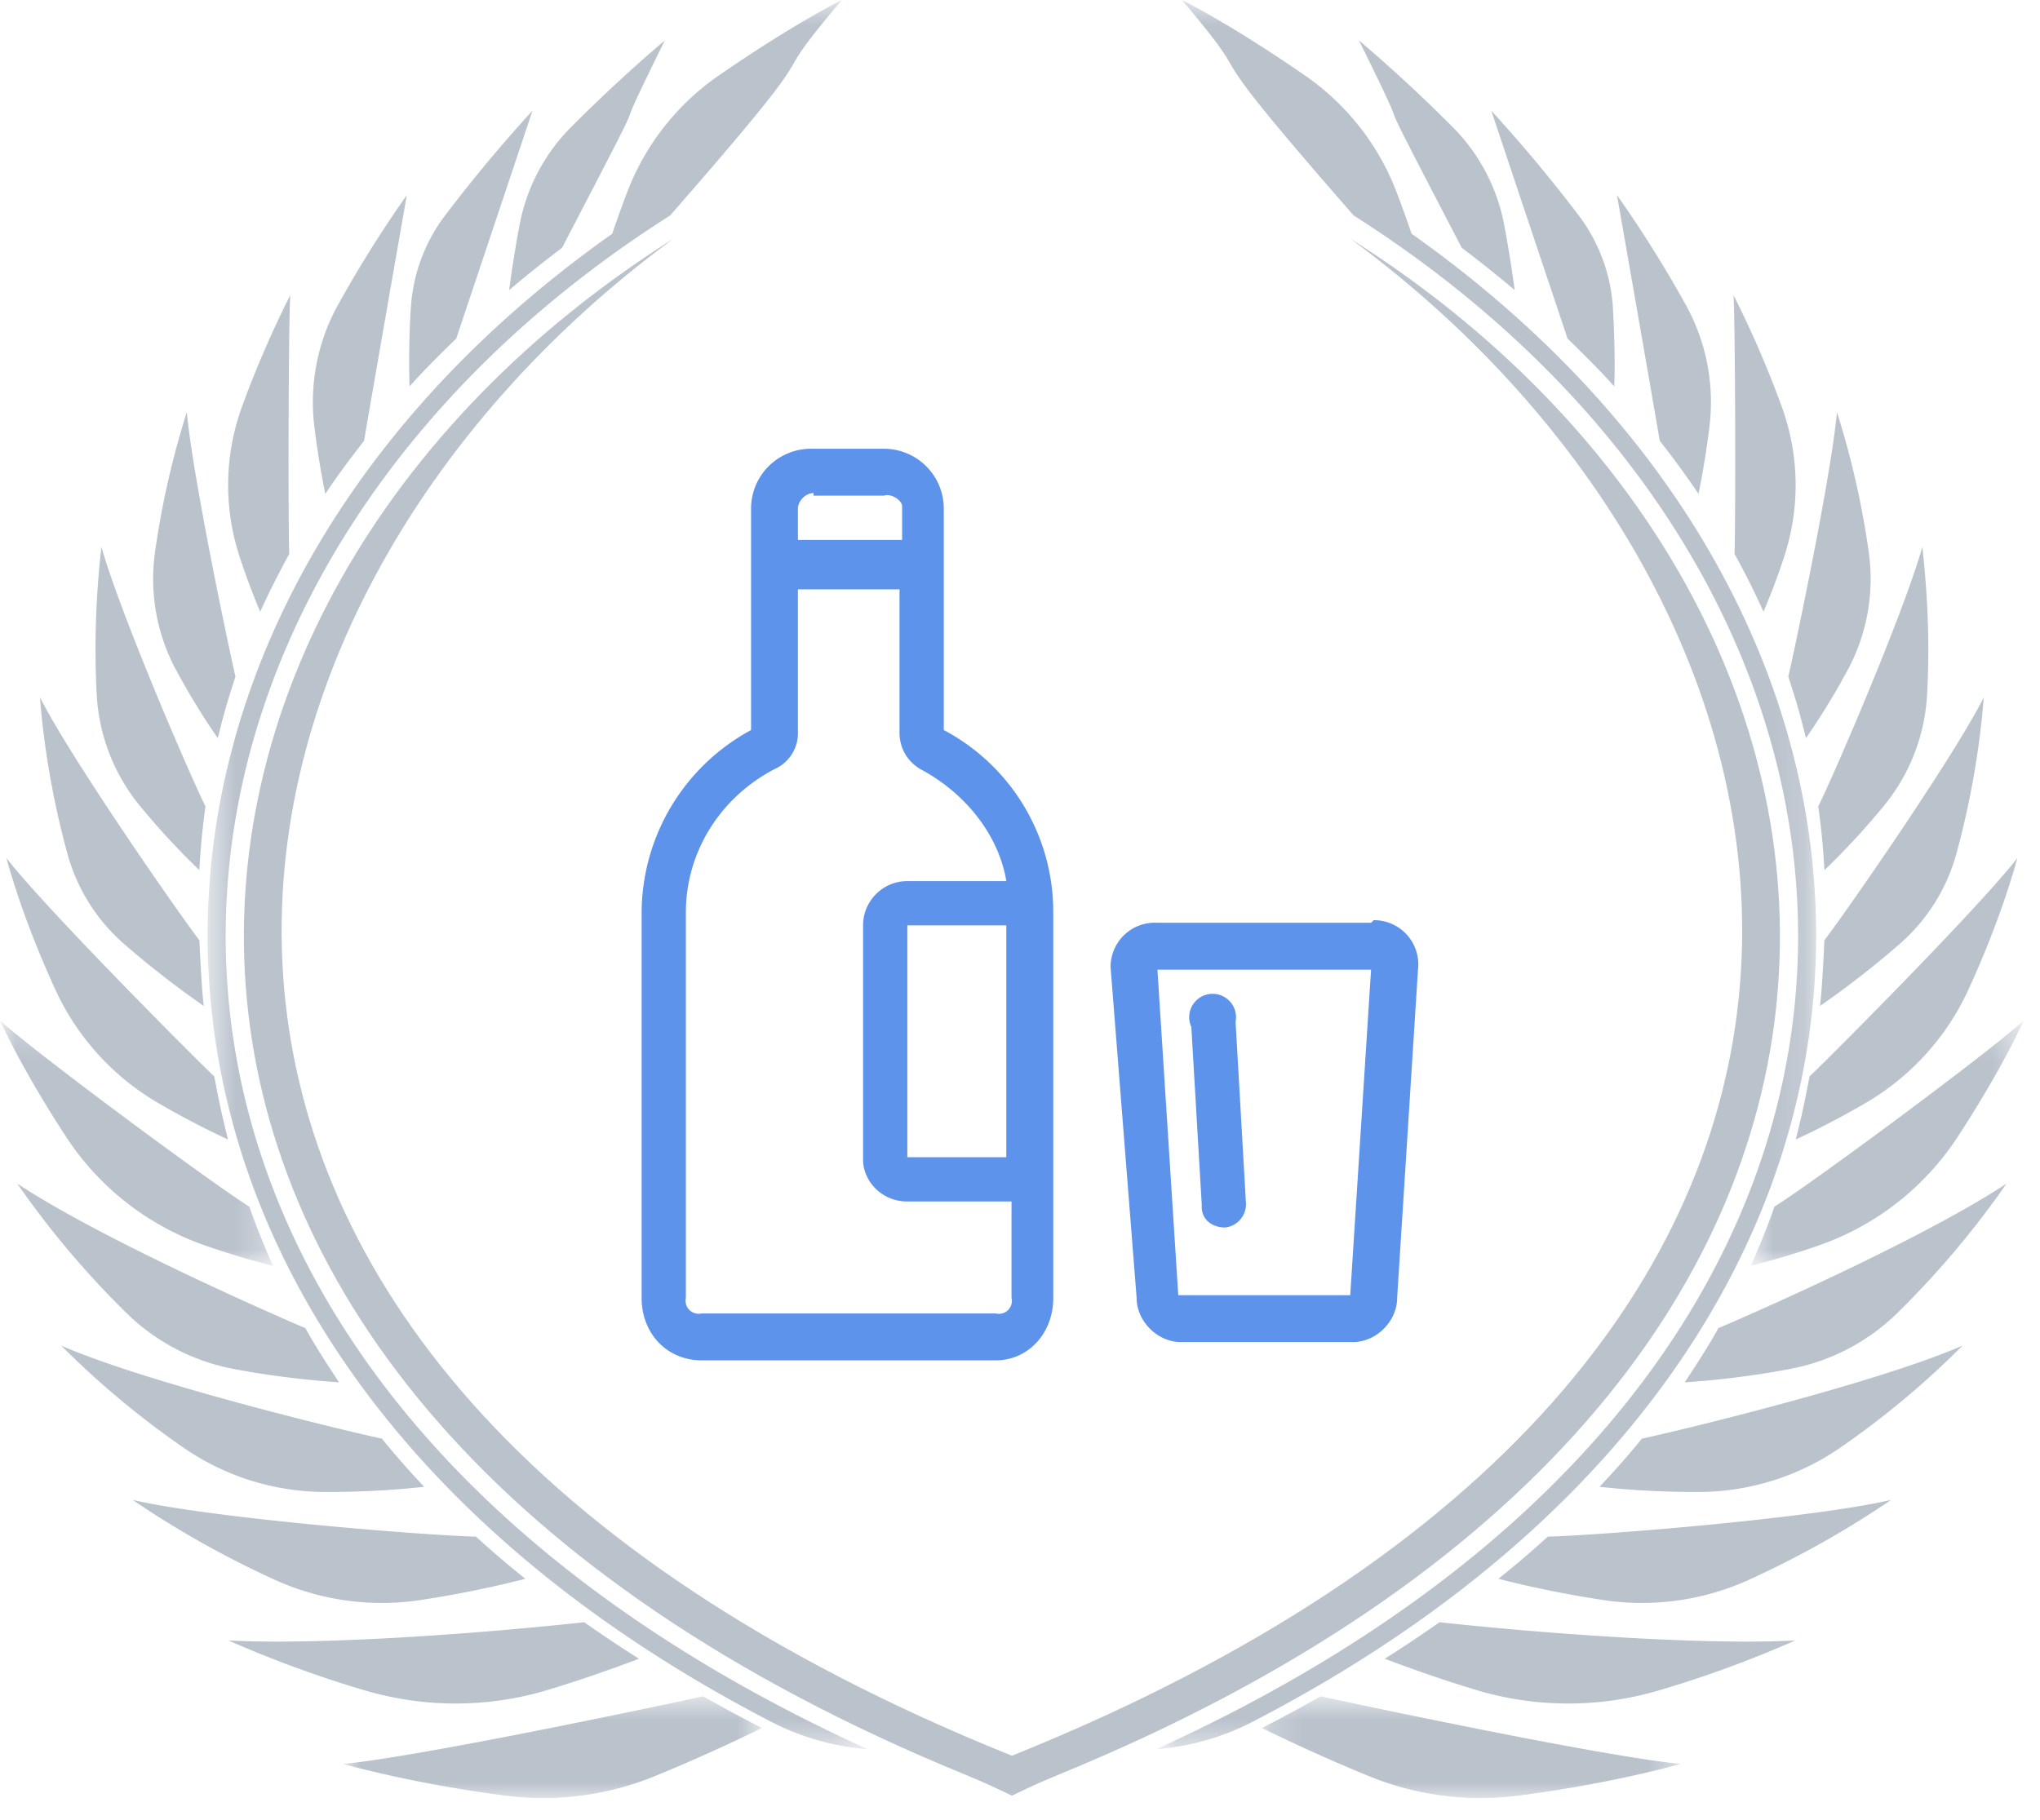 <svg width="65" height="58" viewBox="0 0 65 58" xmlns="http://www.w3.org/2000/svg" xmlns:xlink="http://www.w3.org/1999/xlink"><defs><path id="a" d="M.616.694h21.04v55.757H.617z"/><path id="c" d="M.826.694h21.041v55.757H.827z"/><path id="e" d="M.928.759h13.346V4H.928z"/><path id="g" d="M.21.759h13.345V4H.21z"/><path id="i" d="M0 .217h8.703v7.822H0z"/><path id="k" d="M.78.217h8.703v7.822H.781z"/></defs><g fill="none" fill-rule="evenodd"><path d="M43.022 41.28h-5.479l-.664-10.375h6.807l-.664 10.376zm.664-11.87H36.88a1.409 1.409 0 0 0-1.494 1.412l.83 10.542c0 .747.664 1.41 1.411 1.41h5.48c.746 0 1.41-.663 1.41-1.41l.664-10.46a1.41 1.41 0 0 0-1.41-1.577l-.084.083zm-11.622.083v7.389H28.91v-7.39h3.32-.166zm-.332 12.369h-9.38a.417.417 0 0 1-.498-.498V29.078c0-1.91 1.08-3.652 2.823-4.565.46-.201.755-.66.747-1.162v-4.566h3.237v4.566c0 .498.25.913.664 1.162 1.411.747 2.49 2.075 2.74 3.569H28.91c-.779 0-1.41.632-1.41 1.41v7.473c0 .664.58 1.328 1.41 1.328h3.32v3.07a.413.413 0 0 1-.498.499zm-5.81-26.065h2.241c.25-.083.581.166.581.332v1.079h-3.32v-.996c0-.25.25-.498.498-.498v.083zm4.15 7.47v-7.055a1.909 1.909 0 0 0-1.909-1.91H25.84a1.908 1.908 0 0 0-1.909 1.91v7.056a6.64 6.64 0 0 0-3.487 5.81v12.286c0 1.162.83 1.992 1.91 1.992h9.38c.996 0 1.826-.83 1.826-1.992V29.078a6.556 6.556 0 0 0-3.487-5.81z" fill="#5E93EB"/><path d="M38.29 38.459c0 .414.332.663.747.663a.746.746 0 0 0 .664-.746l-.332-5.811a.746.746 0 1 0-1.41.166l.331 5.645v.083z" fill="#5E93EB"/><g transform="translate(6 -.694)"><mask id="b" fill="#fff"><use xlink:href="#a"/></mask><path d="M14.209 8.315c.35-.238.747-.502 1.142-.753 5.593-6.395 2.666-3.556 5.475-6.868-.907.457-2.325 1.302-3.915 2.4a7.967 7.967 0 0 0-2.926 3.722c-.168.44-.328.884-.48 1.33-17.954 12.678-17.947 35.499 5.06 47.42a8.043 8.043 0 0 0 2.74.844l.352.04C-4.707 44.459-3.83 20.72 14.209 8.316" fill="#BAC2CC" mask="url(#b)"/></g><g transform="translate(36 -.694)"><mask id="d" fill="#fff"><use xlink:href="#c"/></mask><path d="M8.274 8.315c-.35-.238-.747-.502-1.142-.753C1.54 1.167 4.466 4.006 1.657.694c.907.457 2.325 1.302 3.915 2.4a7.967 7.967 0 0 1 2.926 3.722c.168.44.328.884.48 1.33 17.954 12.678 17.947 35.499-5.06 47.42a8.043 8.043 0 0 1-2.74.844l-.352.04C27.19 44.459 26.312 20.72 8.274 8.316" fill="#BAC2CC" mask="url(#d)"/></g><g transform="translate(10 53.306)"><mask id="f" fill="#fff"><use xlink:href="#e"/></mask><path d="M.928 2.914c1.631.44 3.431.78 5.131 1.004a9.415 9.415 0 0 0 4.835-.628 55.397 55.397 0 0 0 3.38-1.522 54.171 54.171 0 0 1-1.87-1.01C12.24.797 3.628 2.653.928 2.915" fill="#BAC2CC" mask="url(#f)"/></g><g transform="translate(40 53.306)"><mask id="h" fill="#fff"><use xlink:href="#g"/></mask><path d="M13.555 2.914c-1.63.44-3.43.78-5.13 1.004a9.415 9.415 0 0 1-4.836-.628A55.397 55.397 0 0 1 .21 1.768c.632-.327 1.163-.61 1.87-1.01.164.038 8.776 1.894 11.476 2.156" fill="#BAC2CC" mask="url(#h)"/></g><path d="M11.656 53.884c1.912.556 3.921.547 5.826-.032.91-.276 1.84-.594 2.878-.985a42.358 42.358 0 0 1-1.746-1.165c-2.975.33-8.323.744-11.333.582a35.972 35.972 0 0 0 4.375 1.6M52.827 53.884a10.181 10.181 0 0 1-5.826-.032c-.91-.276-1.84-.594-2.878-.985.548-.346 1.13-.732 1.746-1.165 2.975.33 8.323.744 11.332.582a35.896 35.896 0 0 1-4.374 1.6M13.399 50.995a33.814 33.814 0 0 0 3.34-.676c-.242-.197-.78-.623-1.574-1.345-1.738-.043-8.47-.592-10.938-1.17a30.612 30.612 0 0 0 4.52 2.542 8.253 8.253 0 0 0 4.652.65M51.084 50.995a33.814 33.814 0 0 1-3.34-.676c.242-.197.78-.623 1.574-1.345 1.738-.043 8.47-.592 10.938-1.17a30.612 30.612 0 0 1-4.52 2.542 8.253 8.253 0 0 1-4.652.65M10.35 47.551a28.34 28.34 0 0 0 3.166-.164 27.529 27.529 0 0 1-1.349-1.537c-.642-.122-7.4-1.729-10.218-2.965a27.822 27.822 0 0 0 3.885 3.245 7.96 7.96 0 0 0 4.516 1.421M54.133 47.551c-1.06.004-2.116-.05-3.166-.164.488-.524.881-.959 1.35-1.537.641-.122 7.4-1.729 10.217-2.965a27.822 27.822 0 0 1-3.885 3.245 7.96 7.96 0 0 1-4.516 1.421M7.426 43.627c1.122.213 2.248.351 3.376.43-.29-.44-.785-1.197-1.07-1.726-.164-.066-6.262-2.681-9.181-4.607a28.768 28.768 0 0 0 3.466 4.112 6.628 6.628 0 0 0 3.409 1.79M57.057 43.627a28.456 28.456 0 0 1-3.376.43c.29-.44.785-1.197 1.07-1.726.164-.066 6.263-2.681 9.181-4.607a28.829 28.829 0 0 1-3.465 4.112 6.631 6.631 0 0 1-3.41 1.79" fill="#BAC2CC"/><g transform="translate(0 32.306)"><mask id="j" fill="#fff"><use xlink:href="#i"/></mask><path d="M6.519 7.383c.704.247 1.425.464 2.184.656-.402-.878-.684-1.678-.76-1.888C6.688 5.363 1.126 1.245 0 .217c.432.943 1.194 2.316 2.107 3.71a8.698 8.698 0 0 0 4.412 3.456" fill="#BAC2CC" mask="url(#j)"/></g><g transform="translate(55 32.306)"><mask id="l" fill="#fff"><use xlink:href="#k"/></mask><path d="M2.965 7.383c-.704.247-1.426.464-2.184.656.402-.878.684-1.678.759-1.888C2.797 5.363 8.359 1.245 9.484.217c-.433.943-1.195 2.316-2.107 3.71a8.702 8.702 0 0 1-4.412 3.456" fill="#BAC2CC" mask="url(#l)"/></g><path d="M5.045 35.157c.761.443 1.498.825 2.22 1.16-.169-.69-.223-.885-.439-2.012-.319-.283-5.35-5.315-6.623-6.96.384 1.381.925 2.803 1.547 4.166a8.087 8.087 0 0 0 3.295 3.646M59.438 35.157c-.761.443-1.498.825-2.22 1.16.169-.69.223-.885.439-2.012.319-.283 5.35-5.315 6.623-6.96-.384 1.381-.925 2.803-1.547 4.166a8.087 8.087 0 0 1-3.295 3.646M3.979 30.107a29.238 29.238 0 0 0 2.515 1.955c-.06-.425-.121-1.621-.14-2.09-.905-1.205-4.17-5.931-5.08-7.747.129 1.697.448 3.427.873 4.98a5.867 5.867 0 0 0 1.832 2.902M60.504 30.107a29.238 29.238 0 0 1-2.515 1.955c.06-.425.121-1.621.14-2.09.905-1.205 4.17-5.931 5.08-7.747a27.042 27.042 0 0 1-.873 4.98 5.867 5.867 0 0 1-1.832 2.902M4.464 25.692a23.974 23.974 0 0 0 1.887 2.041c.028-.425.051-.968.196-2.032-.478-.957-2.682-6.053-3.315-8.267a28.199 28.199 0 0 0-.15 4.716 6.114 6.114 0 0 0 1.382 3.542M60.019 25.692a23.963 23.963 0 0 1-1.886 2.041c-.029-.425-.052-.968-.198-2.032.478-.957 2.682-6.053 3.316-8.267.174 1.554.24 3.139.15 4.716a6.1 6.1 0 0 1-1.383 3.542M6.94 23.525c.24-.979.355-1.31.563-1.963-.13-.52-1.347-6.25-1.551-8.425a27.366 27.366 0 0 0-1.011 4.448 6.134 6.134 0 0 0 .675 3.78c.418.772.868 1.507 1.324 2.16M57.543 23.525c-.24-.979-.355-1.31-.563-1.963.13-.52 1.347-6.25 1.551-8.425a27.366 27.366 0 0 1 1.011 4.448 6.127 6.127 0 0 1-.676 3.78 22.621 22.621 0 0 1-1.323 2.16M8.293 19.497c.18-.41.493-1.056.924-1.844-.038-.849-.029-7.333.033-8.25a33.174 33.174 0 0 0-1.53 3.534 7.304 7.304 0 0 0-.085 4.807c.214.65.438 1.243.658 1.753M56.19 19.497a24.478 24.478 0 0 0-.924-1.844c.038-.849.029-7.333-.033-8.25a33.174 33.174 0 0 1 1.53 3.534c.57 1.551.6 3.238.085 4.807a21.411 21.411 0 0 1-.658 1.753M10.366 15.74c.376-.567.823-1.167 1.235-1.692.055-.359 1.35-7.779 1.363-7.832a38.361 38.361 0 0 0-2.197 3.506 6.395 6.395 0 0 0-.752 3.86c.092.754.21 1.478.35 2.158M54.118 15.74a27.177 27.177 0 0 0-1.235-1.692c-.055-.359-1.351-7.779-1.363-7.832a38.361 38.361 0 0 1 2.197 3.506c.65 1.18.913 2.523.752 3.86-.092.754-.21 1.478-.351 2.158M14.537 10.79l2.43-7.263a47.558 47.558 0 0 0-2.784 3.337 5.438 5.438 0 0 0-1.094 2.973 26.913 26.913 0 0 0-.04 2.477c.167-.185.521-.584 1.488-1.523M49.946 10.79l-2.43-7.263A47.01 47.01 0 0 1 50.3 6.864a5.423 5.423 0 0 1 1.093 2.973c.06 1.05.064 1.867.042 2.477-.168-.185-.523-.584-1.489-1.523M16.22 9.246c.572-.477.942-.782 1.688-1.348 3.573-6.859 1.004-2.012 3.275-6.61a49.39 49.39 0 0 0-2.995 2.771 5.981 5.981 0 0 0-1.631 3.1c-.176.93-.275 1.654-.336 2.087M48.263 9.246a38.973 38.973 0 0 0-1.687-1.348c-3.573-6.859-1.004-2.012-3.275-6.61a49.39 49.39 0 0 1 2.995 2.771 5.989 5.989 0 0 1 1.63 3.1c.177.93.276 1.654.337 2.087" fill="#BAC2CC"/><path d="M32.242 55.958C.825 43.308 5.412 19.402 21.449 7.613 2.984 19.276.597 44.191 30.706 56.54c.776.326.776.326 1.536.69.76-.364.76-.364 1.536-.69C63.887 44.191 61.5 19.276 43.035 7.613c16.036 11.79 20.624 35.695-10.793 48.345" fill="#BAC2CC"/></g></svg>